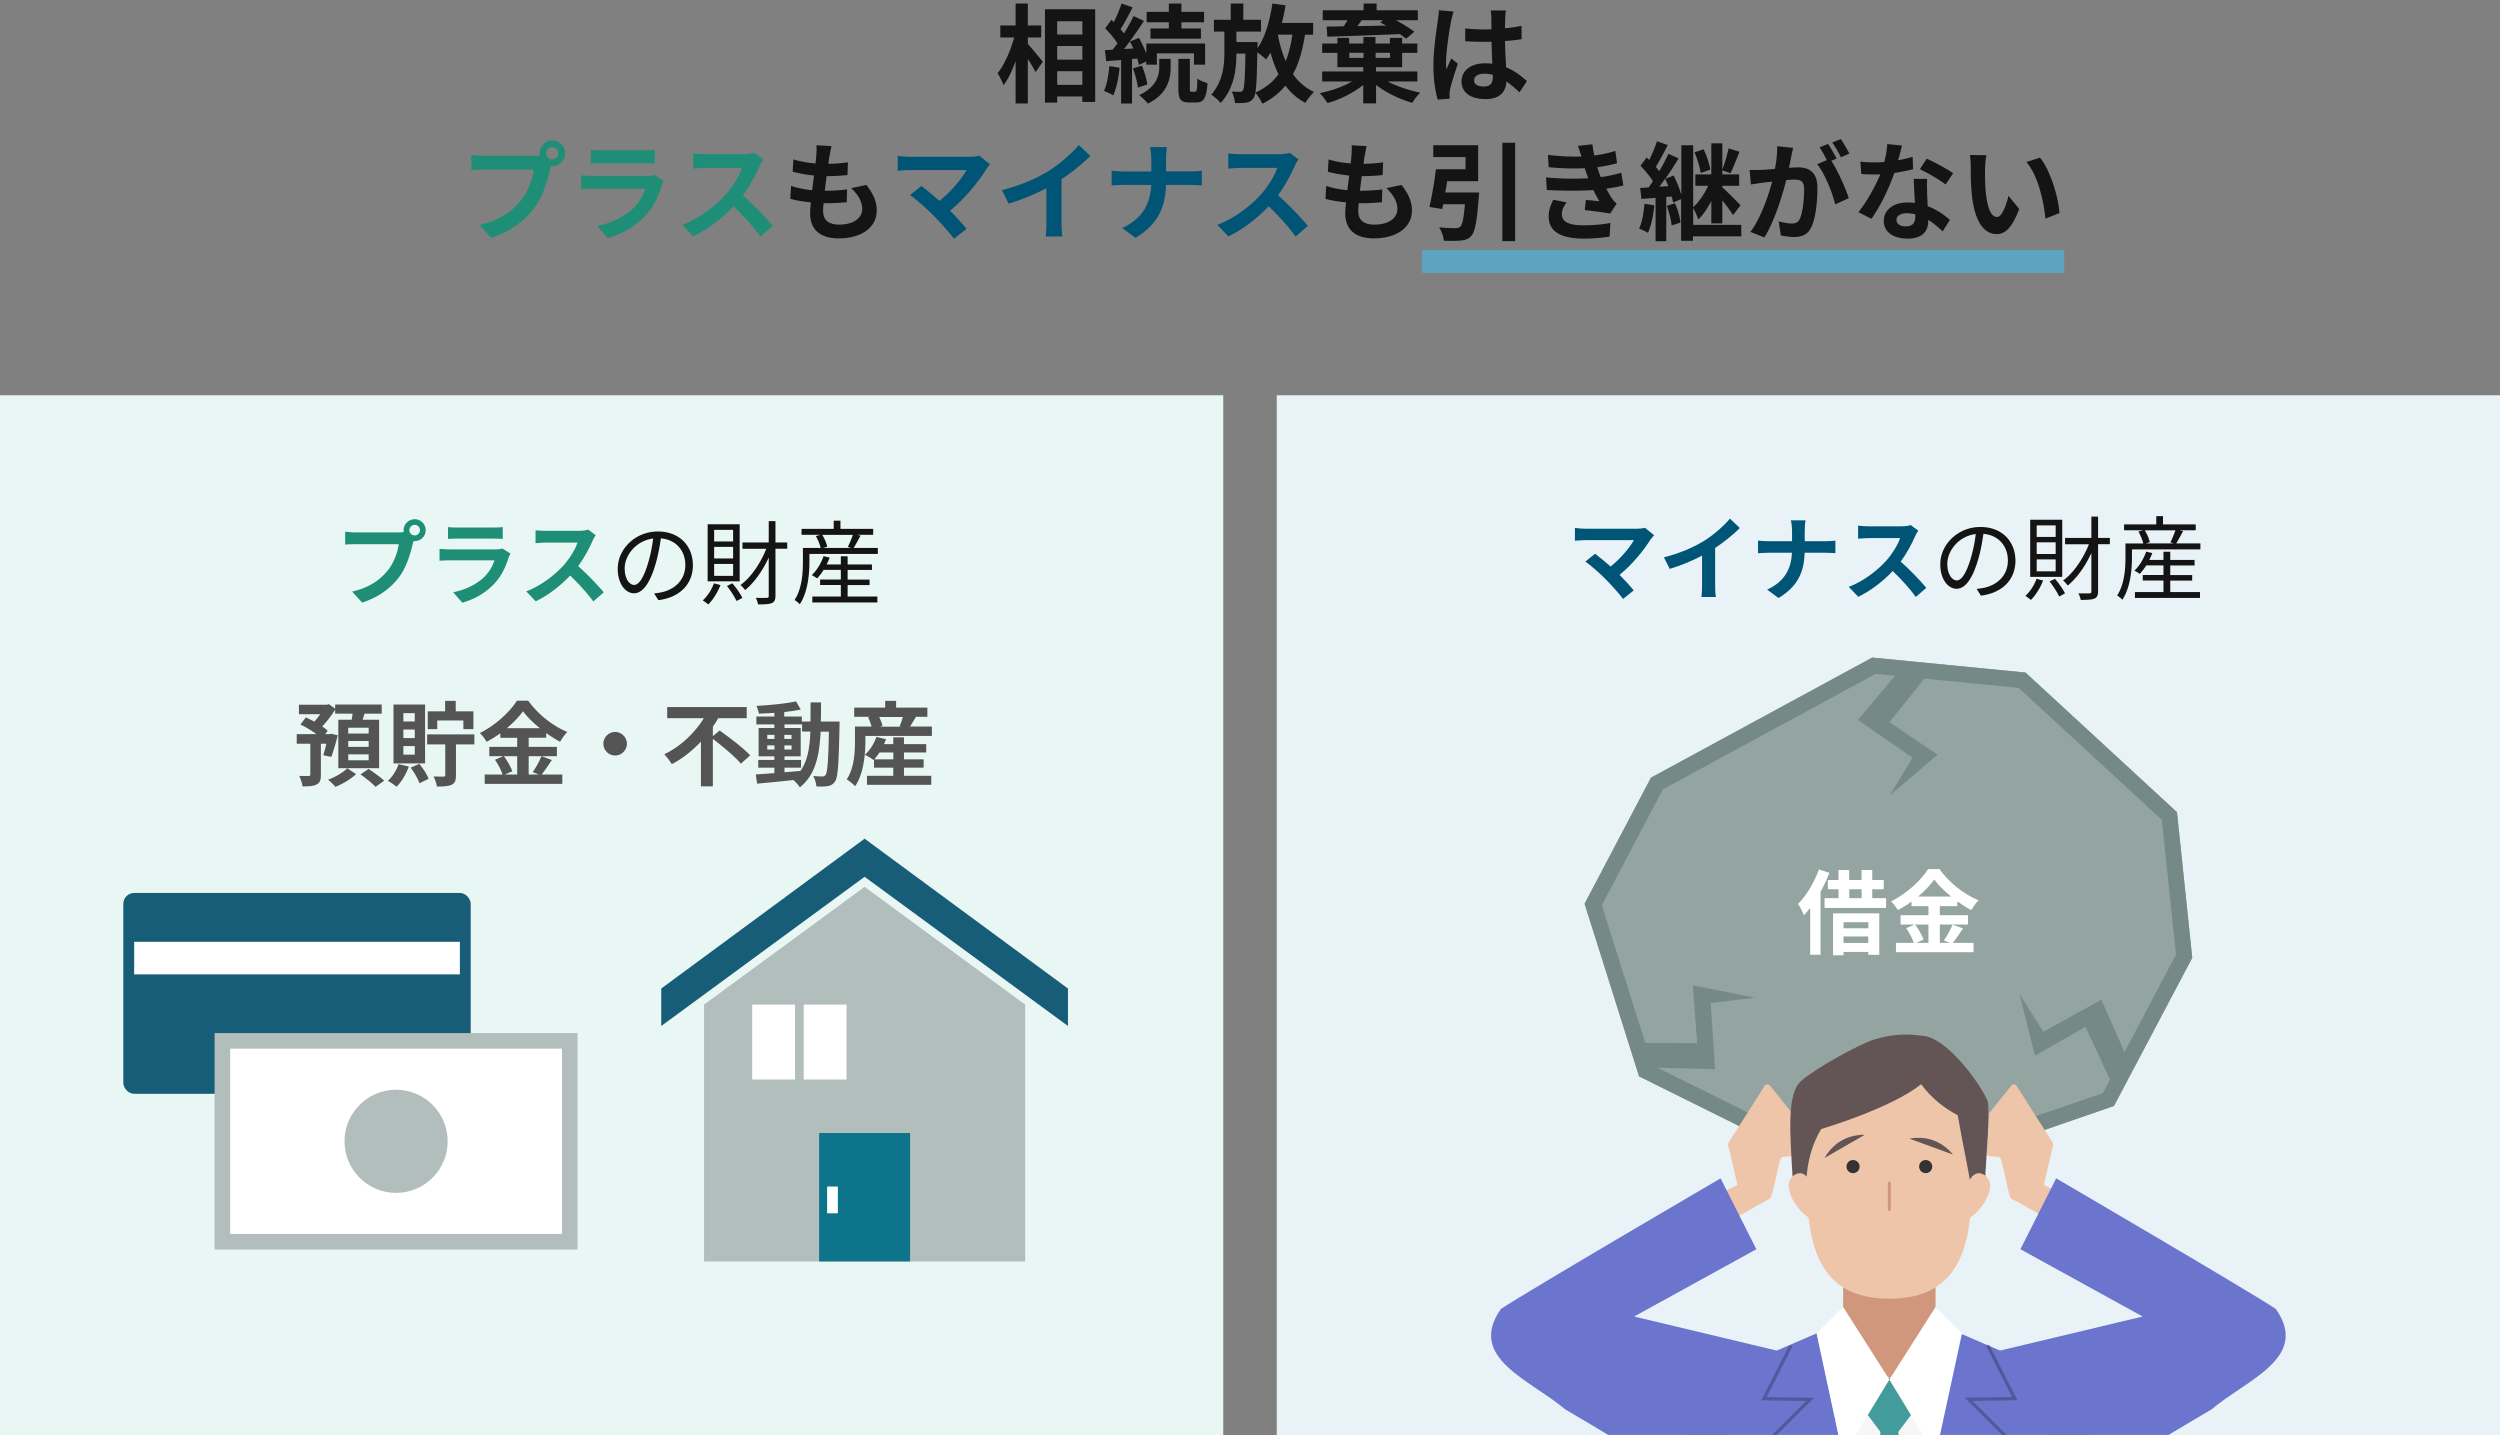<svg viewBox="0 0 327 187.7" xmlns="http://www.w3.org/2000/svg" xmlns:xlink="http://www.w3.org/1999/xlink"><rect x="0" y="0" width="327" height="187.7" fill="#808080" stroke="none"/><clipPath id="a"><path d="m194 82.73h106v104.96h-106z"/></clipPath><clipPath id="b"><path d="m237.62 174.18h9.5v44.92h-9.5z"/></clipPath><clipPath id="c"><path d="m247.13 174.18h9.5v44.92h-9.5z"/></clipPath><symbol id="d" viewBox="0 0 76 79"><path d="m38 9-30 22v48h60v-48z" fill="#b1bebb"/><path d="m38 0-38 28v7l38-27.88 38 27.88v-7z" fill="#185d78"/><path d="m17 31h8v14h-8zm9.62 0h8v14h-8z" fill="#fff"/><path d="m29.5 55h17v24h-17z" fill="#0e748c"/><path d="m31 65h2v5h-2z" fill="#fff"/></symbol><symbol id="e" viewBox="0 0 83.69 65.69"><rect fill="#185d78" height="37" rx="2" width="64"/><path d="m2 9h60v6h-60z" fill="#fff"/><path d="m18.25 27.25h64v37h-64z" fill="#fff" stroke="#b1bebb" stroke-miterlimit="10" stroke-width="2.87"/><circle cx="50.25" cy="45.75" fill="#b1bebb" r="9.5"/></symbol><path d="m0 51.7h160v136h-160z" fill="#e9f7f4"/><path d="m167 51.7h160v136h-160z" fill="#e9f3f7"/><use height="65.69" transform="matrix(.71 0 0 .71 16.13 116.8)" width="83.69" xlink:href="#e"/><g clip-path="url(#a)"><path d="m244.89 86.01 20.03 1.96 19.82 18.26 2 19.05-10.24 19.38-12.69 4.38-35.18-1.18-14.24-7.07-7.13-22.58 8.68-16.49z" fill="#94a4a1"/><path d="m245.32 88.14 18.71 1.83 18.73 17.26 1.86 17.64-9.56 18.1-11.55 3.98-34.34-1.15-13.05-6.48-6.6-20.91 7.99-15.17 27.83-15.1m-.45-2.13-28.94 15.71-8.68 16.49 7.12 22.58 14.25 7.07 35.18 1.18 12.69-4.38 10.24-19.38-2-19.05-19.81-18.26-20.04-1.96z" fill="#758a86"/><g fill="#efc5a9"><path d="m231.65 156.57c.34-.79.87-4.02 1.27-5.01.06-.15.21-.25.37-.26l1.06-.07c.24-.02.42-.22.4-.46l-.32-5.01c0-.09-.04-.17-.09-.24l-2.83-3.52c-.19-.23-.55-.21-.7.04l-4.71 7.41c-.06.1-.08.21-.06.33l1.74 7.44v.04s3.48.19 3.86-.7z"/><path d="m229.72 153.74 1.92 2.94-7.71 4.35-1.68-3.52z"/><path d="m262.94 156.57c-.34-.79-.87-4.02-1.27-5.01a.428.428 0 0 0 -.37-.26l-1.06-.07a.428.428 0 0 1 -.4-.46l.32-5.01c0-.09.04-.17.09-.24l2.83-3.52c.19-.23.55-.21.7.04l4.71 7.41c.06.1.08.21.06.33l-1.74 7.44v.04s-3.48.19-3.86-.7z"/><path d="m264.88 153.74-1.92 2.94 7.7 4.35 1.68-3.52z"/></g><path d="m241.08 166.73h12.09v13.82h-12.09z" fill="#d0977c"/><path d="m257.93 154.32c0 8.59-1.52 15.55-10.8 15.55s-10.8-6.96-10.8-15.55 4.83-15.55 10.8-15.55 10.8 6.96 10.8 15.55z" fill="#efc5a9"/><path d="m251.28 141.81c1.31 1.8 3.05 3.16 4.79 4.06.87 4.96.87 4.36 1.74 9.32h1.76s.78-10.18.42-11.12c-.87-2.25-5.22-8.15-8.28-8.56-3.17-.43-4.78-.05-6.53.45-1.95.56-7.93 3.92-9.58 5.41-1.92 1.73-1.5 6.61-1.05 13.82h1.73s-.24-3.91 1.93-7.51c0 0 9.15-2.7 13.07-5.86z" fill="#635555"/><path d="m247.13 158.41a.2.2 0 0 1 -.2-.2v-3.46c0-.11.09-.2.2-.2s.2.09.2.2v3.46a.2.2 0 0 1 -.2.2z" fill="#d0977c"/><path d="m240.86 149.19c-1.5.86-2.19 2.26-2.19 2.26l5.24-3.02s-1.55-.1-3.05.76zm12.03-.03c1.62.59 2.55 1.85 2.55 1.85l-5.68-2.07s1.51-.37 3.14.22z" fill="#635555"/><circle cx="242.38" cy="152.59" fill="#333" r=".86"/><circle cx="251.88" cy="152.59" fill="#333" r=".86"/><path d="m257.28 155.06s.81-2.51 2.43-1.26-.41 4.7-2.43 5.7zm-20.3 0s-.81-2.51-2.43-1.26.41 4.7 2.43 5.7z" fill="#efc5a9"/><g clip-path="url(#b)"><path d="m247.13 219.11h-9.51v-44.93l9.51 6.05z" fill="#f6f6f6"/></g><g clip-path="url(#c)"><path d="m247.13 219.11h9.5v-44.93l-9.5 6.05z" fill="#f6f6f6"/></g><path d="m247.13 180.38-6.48 38.73h12.96z" fill="#439c9b"/><path d="m247.13 188.84-6.48-8.61h12.96z" fill="#439c9b"/><path d="m221.64 234.87-1.12-53.09 17.1-7.38 9.51 44.49v60.47h-25.49z" fill="#6b75ce"/><path d="m225.06 154.14 4.67 9.26-15.99 8.8 19.13 4.57-11.36 17.71s-9.8-6.05-16.81-10.15c-4.48-3.84-12.87-6.69-8.39-13.11 3.3-2.22 28.74-17.09 28.74-17.09z" fill="#6b75ce"/><path d="m272.36 234.87 1.12-53.09-17.1-7.38-9.51 44.49v60.47h25.49z" fill="#6b75ce"/><path d="m268.94 154.14-4.67 9.26 15.99 8.8-19.13 4.57 11.36 17.71s9.8-6.05 16.81-10.15c4.48-3.84 12.87-6.69 8.39-13.11-3.3-2.22-28.74-17.09-28.74-17.09z" fill="#6b75ce"/><path d="m237.62 174.4 3.46-3.45 6.05 9.5-6.05 9.93z" fill="#fff"/><path d="m256.63 174.4-3.46-3.45-6.04 9.5 6.04 9.93z" fill="#fff"/><path d="m247.13 219.57c-.08 0-.16-.04-.19-.12l-15.18-31.73 4.5-4.47-5.88-.09 3.61-7.09c.05-.11.19-.15.29-.09.11.05.15.18.09.29l-3.3 6.47 6.21.09-5.01 4.98 15.05 31.46c.05.11 0 .24-.1.29-.03.01-.06.02-.09.02z" fill="#51589b"/><path d="m247.13 219.57s-.06 0-.09-.02c-.11-.05-.15-.18-.1-.29l15.05-31.46-5.01-4.98 6.21-.09-3.3-6.47c-.05-.11-.01-.24.09-.29s.24-.01.29.09l3.61 7.09-5.88.09 4.5 4.47-.07.14-15.12 31.59c-.04.08-.11.12-.19.12z" fill="#51589b"/><path d="m214.84 139.61 9.49.24-.57-8.65 5.76-.71-8.1-1.61.57 7.57-8.79-.04zm34.27-52.72-6.09 7.29 7.14 4.93-3.02 4.96 6.29-5.35-6.29-4.26 5.49-6.86zm29.58 52.56-3.83-8.69-7.59 4.2-3.1-4.9 2 8.01 6.61-3.75 3.71 7.97z" fill="#758a86"/></g><use height="79" transform="matrix(.7 0 0 .7 86.49 109.7)" width="76" xlink:href="#d"/><path d="m186 32.7h84v3h-84z" fill="#5ca4c0"/><path d="m215.93 70.5c-.86 1.4-2.4 3.32-4.09 4.69.68.68 1.39 1.46 1.86 2.03l-1.4 1.12c-.5-.67-1.51-1.8-2.29-2.59-.7-.71-1.92-1.79-2.64-2.3l1.27-1.02c.48.36 1.27 1.01 2.03 1.67 1.36-1.08 2.48-2.47 3.05-3.45h-6.34c-.48 0-1.13.06-1.38.08v-1.68c.31.05.97.11 1.38.11h6.66c.46 0 .86-.05 1.12-.13l1.2.98c-.17.19-.31.35-.41.5zm6.97.24c1.24-.77 2.6-1.97 3.38-2.91l1.29 1.24c-.91.9-2.06 1.83-3.23 2.6v4.85c0 .53.02 1.27.11 1.57h-1.9c.05-.29.08-1.04.08-1.57v-3.84c-1.24.65-2.76 1.3-4.23 1.73l-.76-1.51c2.15-.55 3.91-1.33 5.24-2.15zm11.35-2.68h1.91c-.07.37-.1 1.03-.1 1.42v1.31h2.7c.55 0 1.06-.05 1.31-.07v1.63c-.25-.01-.84-.05-1.32-.05h-2.7c-.07 2.41-.83 4.38-3.42 5.92l-1.49-1.1c2.35-1.07 3.15-2.79 3.25-4.82h-3.06c-.53 0-1.01.04-1.38.06v-1.65c.36.04.85.08 1.33.08h3.12v-1.32c0-.41-.05-1.03-.16-1.4zm16.24 2.1c-.41.94-1.08 2.22-1.88 3.3 1.19 1.03 2.64 2.57 3.35 3.43l-1.37 1.19c-.78-1.08-1.89-2.3-3.02-3.39-1.27 1.34-2.87 2.59-4.51 3.37l-1.24-1.3c1.93-.72 3.79-2.18 4.92-3.44.79-.9 1.52-2.09 1.79-2.94h-4.07c-.5 0-1.16.07-1.42.08v-1.7c.32.05 1.06.08 1.42.08h4.23c.52 0 1-.07 1.24-.16l.98.73c-.1.13-.31.5-.42.74z" fill="#057"/><path d="m259.11 77.92-.56-.89c.38-.04.75-.1 1.03-.16 1.54-.35 3.05-1.49 3.05-3.56 0-1.81-1.16-3.31-3.2-3.48-.16 1.12-.38 2.34-.72 3.45-.73 2.47-1.68 3.73-2.79 3.73s-2.13-1.22-2.13-3.2c0-2.6 2.31-4.88 5.24-4.88s4.59 1.98 4.59 4.41-1.65 4.2-4.5 4.57zm-3.16-2c.56 0 1.2-.8 1.81-2.83.3-1 .54-2.13.67-3.24-2.3.29-3.72 2.25-3.72 3.89 0 1.51.7 2.18 1.24 2.18zm11.29.01c-.37.96-.98 1.93-1.6 2.54-.16-.14-.52-.41-.72-.53.61-.55 1.15-1.38 1.46-2.23l.85.22zm2.5-.48h-4.19v-7.47h4.19zm-.86-6.73h-2.48v1.51h2.48zm0 2.22h-2.48v1.52h2.48zm0 2.23h-2.48v1.56h2.48zm-.09 2.54c.52.59 1.06 1.38 1.31 1.91l-.76.4c-.25-.54-.78-1.37-1.26-1.97zm7.18-4.53h-1.54v6.16c0 .53-.13.79-.47.95-.33.14-.89.18-1.8.18-.04-.24-.18-.64-.31-.86.67.01 1.26.01 1.44 0 .19 0 .26-.06.26-.26v-5.01c-.8 1.74-1.93 3.31-3.09 4.25-.16-.22-.42-.52-.61-.66 1.34-.95 2.63-2.84 3.38-4.74h-3.12v-.83h3.44v-2.79h.88v2.79h1.54v.83zm11.84-.11v.79h-8.95v1.07c0 1.57-.2 3.92-1.26 5.52-.13-.16-.5-.46-.68-.56.97-1.49 1.09-3.54 1.09-4.95v-1.86h2.33a6.62 6.62 0 0 0 -.64-1.55l.61-.17h-2.48v-.77h4.21v-1.08h.88v1.08h4.28v.77h-2.09l.44.11c-.3.56-.62 1.16-.9 1.61h3.15zm-3.95 6.37h3.9v.77h-8.51v-.77h3.73v-1.51h-2.71v-.72h2.71v-1.26h-2.25c-.26.42-.56.8-.85 1.12-.14-.12-.5-.34-.7-.43.66-.62 1.22-1.56 1.54-2.49l.8.19c-.11.3-.24.61-.4.9h1.86v-1.07h.89v1.07h3.18v.72h-3.18v1.26h2.87v.72h-2.87v1.51zm-3.33-8.08c.31.49.58 1.13.66 1.56l-.54.16h3.66l-.42-.14c.22-.44.49-1.09.65-1.57h-4.01z" fill="#141414"/><path d="m54.25 67.91c.78 0 1.43.65 1.43 1.44s-.65 1.43-1.43 1.43c-.05 0-.11 0-.16-.01-.04.13-.06.25-.1.36-.28 1.18-.79 3.03-1.8 4.37-1.08 1.44-2.69 2.63-4.82 3.32l-1.31-1.44c2.37-.55 3.73-1.6 4.7-2.82.79-1 1.25-2.35 1.4-3.38h-5.58c-.55 0-1.13.02-1.43.05v-1.69c.35.05 1.03.1 1.43.1h5.55c.17 0 .43-.01.68-.05-.01-.07-.02-.14-.02-.23 0-.79.65-1.44 1.44-1.44zm0 2.12c.37 0 .68-.31.68-.68s-.31-.7-.68-.7-.7.31-.7.7.31.68.7.68zm12.28 2.89c-.36 1.16-.88 2.33-1.78 3.32-1.21 1.34-2.75 2.16-4.28 2.59l-1.19-1.36c1.8-.37 3.24-1.16 4.15-2.1a5.2 5.2 0 0 0 1.24-2.08h-5.79c-.29 0-.89.01-1.39.06v-1.56c.5.04 1.02.07 1.39.07h5.94c.38 0 .71-.05.88-.12l1.07.66c-.08.16-.18.37-.23.5zm-6.69-3.92h4.62c.37 0 .96-.01 1.3-.06v1.55c-.32-.02-.89-.04-1.32-.04h-4.59c-.38 0-.9.01-1.25.04v-1.55c.34.05.84.06 1.25.06zm17.66 1.75c-.41.94-1.08 2.22-1.88 3.3 1.19 1.03 2.64 2.57 3.35 3.43l-1.37 1.19c-.78-1.08-1.89-2.3-3.02-3.39-1.27 1.34-2.87 2.59-4.51 3.37l-1.24-1.3c1.93-.72 3.79-2.18 4.92-3.44.79-.9 1.52-2.09 1.79-2.94h-4.07c-.5 0-1.16.07-1.42.08v-1.7c.32.05 1.06.08 1.42.08h4.23c.52 0 1-.07 1.24-.16l.98.73c-.1.13-.31.5-.42.74z" fill="#1f8e76"/><path d="m86.12 78.51-.56-.89c.38-.04.75-.1 1.03-.16 1.54-.35 3.05-1.49 3.05-3.56 0-1.81-1.16-3.31-3.2-3.48-.16 1.12-.38 2.34-.72 3.45-.73 2.47-1.68 3.73-2.79 3.73s-2.13-1.22-2.13-3.2c0-2.6 2.31-4.88 5.24-4.88s4.59 1.98 4.59 4.41-1.65 4.2-4.5 4.57zm-3.17-2c.56 0 1.2-.8 1.81-2.83.3-1 .54-2.13.67-3.24-2.3.29-3.72 2.25-3.72 3.89 0 1.51.7 2.18 1.24 2.18zm11.29.01c-.37.96-.98 1.93-1.6 2.54-.16-.14-.52-.41-.72-.53.61-.55 1.15-1.38 1.46-2.23l.85.22zm2.51-.48h-4.19v-7.47h4.19zm-.86-6.73h-2.48v1.51h2.48zm0 2.22h-2.48v1.52h2.48zm0 2.23h-2.48v1.56h2.48zm-.1 2.54c.52.59 1.06 1.38 1.31 1.91l-.76.4c-.25-.54-.78-1.37-1.26-1.97zm7.18-4.53h-1.54v6.16c0 .53-.13.79-.47.95-.33.14-.89.18-1.8.18-.04-.24-.18-.64-.31-.86.67.01 1.26.01 1.44 0 .19 0 .26-.06.26-.26v-5.01c-.8 1.74-1.93 3.31-3.09 4.25-.16-.22-.42-.52-.61-.66 1.34-.95 2.63-2.84 3.38-4.74h-3.12v-.83h3.44v-2.79h.88v2.79h1.54v.83zm11.85-.11v.79h-8.95v1.07c0 1.57-.2 3.92-1.26 5.52-.13-.16-.5-.46-.68-.56.97-1.49 1.09-3.54 1.09-4.95v-1.86h2.33a6.62 6.62 0 0 0 -.64-1.55l.61-.17h-2.48v-.77h4.21v-1.08h.88v1.08h4.28v.77h-2.09l.44.11c-.3.56-.62 1.16-.9 1.61h3.15zm-3.96 6.37h3.9v.77h-8.51v-.77h3.73v-1.51h-2.71v-.72h2.71v-1.26h-2.25c-.26.42-.56.8-.85 1.12-.14-.12-.5-.34-.7-.43.66-.62 1.22-1.56 1.54-2.49l.8.19c-.11.3-.24.61-.4.9h1.86v-1.07h.89v1.07h3.18v.72h-3.18v1.26h2.87v.72h-2.87v1.51zm-3.32-8.08c.31.49.58 1.13.66 1.56l-.54.16h3.66l-.42-.14c.22-.44.49-1.09.65-1.57h-4.01zm26.9-64.2c.49.53 1.68 1.97 1.96 2.33l-.95 1.36c-.21-.45-.62-1.11-1.01-1.74v5.83h-1.6v-5.53c-.45 1.23-.98 2.38-1.58 3.15-.15-.48-.52-1.15-.78-1.57.91-1.11 1.72-3.01 2.17-4.68h-1.81v-1.57h2v-2.87h1.6v2.87h1.75v1.57h-1.75zm8.81-4.54v12.12h-1.68v-.71h-3.29v.8h-1.6v-12.21zm-4.97 1.57v1.74h3.29v-1.74zm0 3.24v1.78h3.29v-1.78zm3.29 5.08v-1.79h-3.29v1.79zm4.87-2.23c-.13 1.33-.43 2.72-.83 3.61-.28-.2-.88-.46-1.22-.59.41-.83.6-2.07.71-3.25l1.33.22zm1.63-1.13v5.8h-1.43v-5.69l-1.95.15-.17-1.44 1.01-.06c.21-.25.42-.53.63-.83-.39-.63-1.04-1.39-1.6-1.96l.81-1.12c.1.1.21.2.32.29.39-.77.78-1.71 1.01-2.42l1.44.5c-.49.97-1.06 2.07-1.58 2.86.17.18.32.38.45.55.49-.78.94-1.58 1.26-2.27l1.36.63c-.77 1.18-1.72 2.56-2.61 3.68l1.22-.07c-.14-.31-.29-.62-.45-.9l1.18-.49c.36.63.71 1.39.97 2.06v-1.32h7.69v2.77h-1.46v-1.49h-4.85v1.49h-1.39v-.42l-.97.45c-.04-.24-.13-.52-.21-.83l-.7.06zm1.28.85c.34.77.63 1.79.71 2.46l-1.23.41c-.07-.69-.34-1.72-.64-2.52zm2.27-.89h1.5v1.12c0 1.44-.38 3.46-2.98 4.73-.25-.34-.77-.81-1.13-1.11 2.3-1.09 2.62-2.63 2.62-3.66v-1.09zm1.26-4.79h-2.9v-1.36h2.9v-1.09h1.65v1.09h2.96v1.36h-2.96v.81h2.55v1.34h-6.6v-1.34h2.4zm3.44 9.09c.2 0 .27-.22.29-1.74.29.27.91.5 1.33.62-.14 2-.52 2.52-1.47 2.52h-.9c-1.19 0-1.44-.45-1.44-1.83v-3.87h1.5v3.87c0 .38.03.43.21.43zm14.37-7.47c-.31 2.04-.8 3.75-1.57 5.17.71 1.01 1.62 1.81 2.76 2.33-.38.34-.88.98-1.13 1.43a7.637 7.637 0 0 1 -2.62-2.26c-.79.97-1.78 1.74-3.01 2.37-.15-.36-.63-1.11-.92-1.46 1.3-.59 2.28-1.37 3.03-2.4-.42-.85-.77-1.81-1.05-2.83-.18.32-.38.62-.59.9-.22-.25-.74-.64-1.13-.94-.07 3.96-.14 5.49-.5 5.98-.27.39-.53.53-.92.6-.36.07-.92.07-1.5.06-.04-.45-.21-1.09-.43-1.51.45.04.84.04 1.06.04.17.01.29-.04.41-.21.18-.28.27-1.47.32-4.79h-1.18c-.01 2.21-.32 4.55-2.06 6.46-.28-.36-.81-.81-1.22-1.09 1.5-1.74 1.71-3.74 1.71-5.55v-2.7h-1.37v-1.54h2.2v-2.13h1.65v2.13h2.31v1.54h-3.22v1.37h2.77s0 .48-.01.66v.14c1.01-1.43 1.62-3.6 1.95-5.84l1.72.24c-.13.78-.29 1.55-.48 2.3h4.09v1.54h-1.05zm-3.53.1c.24 1.21.56 2.34 1.01 3.36.41-1.01.69-2.16.87-3.46h-1.85zm14.34 6.02c1.21.64 2.83 1.18 4.27 1.47-.35.32-.81.92-1.04 1.33-1.61-.45-3.42-1.32-4.74-2.34v2.41h-1.68v-2.41c-1.29 1.05-3.05 1.92-4.68 2.37-.22-.38-.69-.98-1.01-1.3 1.46-.29 3.05-.84 4.23-1.53h-3.91v-1.3h5.37v-.56h-3.38v-1.88h-1.99v-1.22h1.99v-.74h1.54v.74h1.86v-.85h1.58v.85h1.89v-.74h1.6v.74h1.99v1.22h-1.99v1.88h-3.42v.56h5.41v1.3h-3.91zm-7.97-7.18c.64 0 1.4-.01 2.23-.03.17-.25.34-.53.49-.8h-3.24v-1.3h5.35v-.88h1.7v.88h5.39v1.3h-2.86c.91.5 1.82 1.08 2.41 1.51l-1.08.91c-.22-.18-.5-.39-.81-.6-3.43.14-7.05.27-9.5.34zm2.96 4.1h1.86v-.66h-1.86zm1.62-4.93c-.18.27-.38.53-.56.77 1.19-.01 2.48-.04 3.77-.07-.27-.14-.53-.28-.79-.41l.38-.29zm1.82 4.27v.66h1.89v-.66zm9.88-4.16c-.21.94-.67 4.02-.67 5.42 0 .28.01.63.06.91.18-.49.42-.97.63-1.44l.85.7c-.39 1.15-.84 2.58-1.01 3.33-.04.2-.07.5-.07.66 0 .14.01.38.03.57l-1.58.13c-.29-.98-.56-2.58-.56-4.48 0-2.12.42-4.76.57-5.84.06-.39.13-.92.14-1.37l1.93.17c-.11.28-.28.99-.32 1.25zm7.08-.49c-.01.31-.03.83-.04 1.44.77-.07 1.5-.18 2.17-.32v1.75c-.67.1-1.4.18-2.17.24.03 1.36.1 2.48.15 3.43 1.16.48 2.04 1.19 2.72 1.81l-.97 1.47c-.59-.55-1.15-1.04-1.71-1.42-.08 1.34-.84 2.3-2.73 2.3s-3.14-.81-3.14-2.28 1.21-2.4 3.11-2.4c.32 0 .63.01.91.06-.03-.87-.08-1.89-.1-2.88-.34.01-.67.01-.99.01-.83 0-1.62-.03-2.45-.08v-1.67c.8.08 1.61.13 2.45.13.32 0 .66 0 .98-.01 0-.69-.01-1.26-.01-1.55 0-.21-.04-.64-.1-.92h2c-.04.27-.07.6-.08.91zm-2.78 9.05c.85 0 1.15-.45 1.15-1.27v-.25c-.36-.1-.74-.15-1.12-.15-.8 0-1.33.34-1.33.87 0 .57.56.81 1.3.81z" fill="#141414"/><path d="m72.25 18.37c.91 0 1.67.76 1.67 1.68s-.76 1.67-1.67 1.67c-.06 0-.13 0-.18-.01-.04.15-.07.29-.11.42-.32 1.37-.92 3.54-2.1 5.1-1.26 1.68-3.14 3.07-5.63 3.88l-1.53-1.68c2.77-.64 4.36-1.86 5.49-3.29.92-1.16 1.46-2.75 1.64-3.95h-6.51c-.64 0-1.32.03-1.67.06v-1.98c.41.06 1.2.11 1.67.11h6.49c.2 0 .5-.01.8-.06-.01-.08-.03-.17-.03-.27 0-.92.76-1.68 1.68-1.68zm0 2.48c.43 0 .8-.36.8-.8s-.36-.81-.8-.81-.81.36-.81.81.36.8.81.8zm14.32 3.38c-.42 1.36-1.02 2.72-2.07 3.88-1.42 1.57-3.21 2.52-5 3.03l-1.39-1.58c2.1-.43 3.78-1.36 4.85-2.45.76-.77 1.19-1.64 1.44-2.42h-6.77c-.34 0-1.04.01-1.62.07v-1.82c.59.04 1.19.08 1.62.08h6.93c.45 0 .83-.06 1.02-.14l1.25.77a5 5 0 0 0 -.27.59zm-7.82-4.58h5.39c.43 0 1.12-.01 1.51-.07v1.81c-.38-.03-1.04-.04-1.54-.04h-5.36c-.45 0-1.05.01-1.46.04v-1.81c.39.06.98.07 1.46.07zm20.61 2.04c-.48 1.09-1.26 2.59-2.2 3.85 1.39 1.2 3.08 3 3.91 4.01l-1.6 1.39c-.91-1.26-2.21-2.69-3.53-3.96-1.48 1.57-3.35 3.03-5.27 3.94l-1.44-1.51c2.26-.84 4.43-2.55 5.74-4.02.92-1.05 1.78-2.44 2.09-3.43h-4.75c-.59 0-1.36.08-1.65.1v-1.99c.38.06 1.23.1 1.65.1h4.94c.6 0 1.16-.08 1.44-.18l1.15.85c-.11.15-.36.59-.49.87z" fill="#1f8e76"/><path d="m108.5 20.35c-.04.24-.1.62-.15 1.08 1.01-.01 1.91-.1 2.56-.2l-.06 1.67c-.84.08-1.61.14-2.73.14-.08.62-.17 1.28-.24 1.91h.1c.87 0 1.91-.06 2.82-.17l-.04 1.67c-.78.07-1.6.13-2.48.13h-.56c-.03.42-.06.77-.06 1.02 0 1.16.71 1.78 2.09 1.78 1.96 0 3.03-.9 3.03-2.05 0-.95-.52-1.85-1.44-2.72l1.98-.42c.92 1.18 1.36 2.17 1.36 3.36 0 2.12-1.9 3.63-4.97 3.63-2.2 0-3.75-.95-3.75-3.29 0-.34.04-.84.1-1.42-1.02-.1-1.95-.25-2.69-.46l.1-1.69c.91.31 1.85.46 2.76.56.08-.63.17-1.29.24-1.92-.97-.1-1.96-.27-2.79-.5l.1-1.61c.81.27 1.86.45 2.89.53.04-.43.08-.81.11-1.13.04-.66.04-.94.01-1.25l1.97.11c-.13.5-.18.88-.24 1.25z" fill="#141414"/><path d="m129.04 22.08c-1.01 1.64-2.8 3.88-4.78 5.48.8.8 1.62 1.71 2.17 2.37l-1.64 1.3c-.59-.78-1.77-2.1-2.68-3.03-.81-.83-2.24-2.09-3.08-2.69l1.48-1.19c.56.42 1.48 1.18 2.37 1.95 1.58-1.26 2.9-2.89 3.56-4.03h-7.41c-.56 0-1.32.07-1.61.1v-1.96c.36.06 1.13.13 1.61.13h7.77c.53 0 1.01-.06 1.3-.15l1.4 1.15c-.2.22-.36.41-.48.59zm8.12.28c1.44-.9 3.04-2.3 3.95-3.4l1.51 1.44a25.672 25.672 0 0 1 -3.77 3.04v5.66c0 .62.03 1.49.13 1.83h-2.21c.06-.34.1-1.22.1-1.83v-4.48a28.19 28.19 0 0 1 -4.94 2.02l-.88-1.77c2.51-.64 4.57-1.55 6.12-2.51zm13.24-3.12h2.23c-.08.43-.11 1.21-.11 1.65v1.53h3.15c.64 0 1.23-.06 1.53-.08v1.91c-.29-.01-.98-.06-1.54-.06h-3.15c-.08 2.82-.97 5.11-3.99 6.92l-1.74-1.29c2.75-1.25 3.68-3.26 3.8-5.63h-3.57c-.62 0-1.18.04-1.61.07v-1.93c.42.04.99.1 1.55.1h3.64v-1.54c0-.48-.06-1.2-.18-1.64zm18.96 2.45c-.48 1.09-1.26 2.59-2.2 3.85 1.39 1.2 3.08 3 3.91 4.01l-1.6 1.39c-.91-1.26-2.21-2.69-3.53-3.96-1.48 1.57-3.35 3.03-5.27 3.94l-1.44-1.51c2.26-.84 4.43-2.55 5.74-4.02.92-1.05 1.78-2.44 2.09-3.43h-4.75c-.59 0-1.36.08-1.65.1v-1.99c.38.06 1.23.1 1.65.1h4.94c.6 0 1.16-.08 1.44-.18l1.15.85c-.11.15-.36.59-.49.87z" fill="#057"/><path d="m178.5 20.35c-.04.24-.1.62-.15 1.08 1.01-.01 1.91-.1 2.56-.2l-.06 1.67c-.84.08-1.61.14-2.73.14-.08.62-.17 1.28-.24 1.91h.1c.87 0 1.91-.06 2.82-.17l-.04 1.67c-.78.07-1.6.13-2.48.13h-.56c-.03.42-.06.77-.06 1.02 0 1.16.71 1.78 2.09 1.78 1.96 0 3.03-.9 3.03-2.05 0-.95-.52-1.85-1.44-2.72l1.98-.42c.92 1.18 1.36 2.17 1.36 3.36 0 2.12-1.91 3.63-4.97 3.63-2.2 0-3.75-.95-3.75-3.29 0-.34.04-.84.1-1.42-1.02-.1-1.95-.25-2.69-.46l.1-1.69c.91.31 1.85.46 2.76.56.08-.63.17-1.29.24-1.92-.97-.1-1.96-.27-2.79-.5l.1-1.61c.81.27 1.86.45 2.89.53.04-.43.08-.81.11-1.13.04-.66.04-.94.01-1.25l1.97.11c-.13.5-.18.88-.24 1.25zm14.97 4.82s-.01.46-.06.69c-.22 3.1-.48 4.46-.97 5-.39.42-.78.55-1.39.6-.49.06-1.34.06-2.2.03-.04-.53-.29-1.26-.62-1.75.84.08 1.74.1 2.12.1.28 0 .45-.03.63-.17.29-.24.48-1.12.63-2.96h-2.84c-.04.22-.08.43-.13.63l-1.68-.27c.32-1.32.67-3.32.85-4.93h3.88v-1.6h-4.22v-1.55h5.87v4.71h-4.06c-.07.49-.15 1-.24 1.47h4.41zm4.71-6.5v12.87h-1.67v-12.87zm9.57 4.65a7.64 7.64 0 0 1 -.18-.49c-.11-.32-.2-.59-.28-.83-1.32.07-2.96.04-4.72-.13l-.1-1.61c1.67.2 3.1.25 4.38.21-.14-.45-.28-.9-.45-1.39l1.88-.21c.07.5.15 1 .25 1.47a16.5 16.5 0 0 0 2.76-.6l.22 1.61c-.77.21-1.65.39-2.58.52.07.22.14.45.21.66.07.2.15.41.24.63 1.15-.14 1.99-.38 2.68-.56l.28 1.65c-.64.17-1.4.32-2.24.43.24.45.48.88.73 1.25.18.27.38.48.63.71l-.85 1.29c-.78-.15-2.3-.34-3.32-.45l.14-1.33c.59.06 1.34.13 1.77.17-.29-.49-.56-.98-.79-1.46-1.72.11-3.98.11-6.09-.01l-.1-1.65c2.09.2 3.98.21 5.53.11zm-3.46 4.69c0 1.04.98 1.46 2.83 1.46 1.33 0 2.52-.11 3.52-.31l-.1 1.78c-.98.17-2.26.27-3.4.27-2.8 0-4.54-.83-4.57-2.83-.03-.9.28-1.58.6-2.25l1.74.34c-.34.46-.62.95-.62 1.55zm12.09-1.15c-.11 1.33-.42 2.7-.83 3.6-.27-.17-.84-.45-1.16-.56.41-.83.6-2.07.71-3.25l1.27.21zm11.35 4.05h-6.29v.59h-1.55v-5.46l-1.05.46c-.04-.24-.1-.5-.18-.8l-.71.06v5.79h-1.4v-5.67l-1.85.14-.17-1.44c.34-.01.7-.04 1.11-.06.18-.25.38-.53.56-.81-.36-.64-1.05-1.43-1.62-2.03l.8-1.08c.11.1.22.21.34.32.39-.77.79-1.72 1.01-2.44l1.42.49c-.5.97-1.08 2.07-1.57 2.86.17.2.32.39.45.57.46-.78.88-1.6 1.21-2.28l1.32.6a54.8 54.8 0 0 1 -1.74 2.68l1.09-.45c.41.8.8 1.78 1.01 2.55v-6.5h1.55v8.1c.74-.66 1.5-1.78 1.96-2.8h-1.68v-1.49h2.09v-4.06h1.44v4.06h2.2v1.49h-2.2v.21c.6.52 2.04 1.97 2.38 2.34l-.98 1.29c-.29-.49-.87-1.26-1.4-1.93v3.01h-1.44v-2.94c-.49.95-1.08 1.85-1.71 2.42-.13-.43-.42-1.06-.66-1.49v2.2h6.29v1.51zm-9.52-6.56c-.13-.34-.27-.67-.42-.97-.25.36-.49.71-.74 1.04zm.89 2.24c.35.8.63 1.82.71 2.52l-1.16.38c-.06-.7-.34-1.75-.64-2.58zm3.35-3.96c-.1-.74-.45-1.86-.8-2.7l1.18-.41c.41.84.76 1.92.88 2.66zm5.08-2.79c-.39.98-.83 2.1-1.18 2.82l-1.11-.39c.31-.78.7-2.02.85-2.87l1.43.45zm6.76.67c-.08.42-.2.94-.29 1.44.48-.03.88-.06 1.18-.06 1.48 0 2.54.66 2.54 2.68 0 1.65-.2 3.92-.8 5.14-.46.98-1.23 1.29-2.3 1.29-.53 0-1.2-.1-1.68-.2l-.29-1.85c.53.15 1.34.29 1.71.29.48 0 .83-.14 1.05-.6.38-.8.57-2.49.57-3.88 0-1.12-.49-1.27-1.36-1.27-.22 0-.57.03-.98.06-.53 2.13-1.57 5.45-2.86 7.51l-1.82-.73c1.36-1.83 2.33-4.66 2.84-6.58-.5.06-.95.11-1.21.14-.41.07-1.13.17-1.57.24l-.17-1.91c.52.04.98.01 1.5 0 .43-.01 1.09-.06 1.81-.13.2-1.05.32-2.07.29-2.96l2.09.21c-.08.36-.18.81-.25 1.16zm5.94.23-.69.29c.84 1.3 1.89 3.64 2.28 4.89l-1.78.81c-.36-1.55-1.36-4.02-2.35-5.25l1.26-.55c-.28-.53-.63-1.21-.95-1.65l1.11-.46c.35.52.85 1.4 1.12 1.92zm1.67-.65-1.11.48c-.29-.57-.74-1.4-1.13-1.93l1.12-.45c.36.53.88 1.42 1.12 1.91zm6.38.87c.69-.13 1.34-.28 1.89-.45l.06 1.62c-.64.17-1.51.35-2.45.49-.67 1.96-1.86 4.41-3 6l-1.7-.87c1.11-1.37 2.24-3.43 2.86-4.94-.25.01-.49.01-.73.01-.58 0-1.15-.01-1.75-.06l-.13-1.62c.6.07 1.34.1 1.86.1.42 0 .84-.01 1.28-.06.2-.77.35-1.61.38-2.34l1.93.2a69.3 69.3 0 0 1 -.5 1.92zm3.78 4.23c.01.41.06 1.08.08 1.78 1.2.45 2.18 1.15 2.9 1.79l-.94 1.5c-.49-.45-1.12-1.04-1.89-1.5v.14c0 1.3-.71 2.31-2.7 2.31-1.74 0-3.11-.77-3.11-2.31 0-1.37 1.15-2.42 3.1-2.42.34 0 .64.03.97.06-.06-1.04-.13-2.28-.15-3.14h1.75c-.04.59-.01 1.18 0 1.79zm-2.8 4.42c.97 0 1.26-.53 1.26-1.3v-.28c-.36-.08-.74-.14-1.13-.14-.81 0-1.33.36-1.33.85 0 .52.43.87 1.21.87zm1.85-7.46.9-1.39c1.01.43 2.75 1.39 3.46 1.9l-.99 1.47c-.81-.64-2.41-1.55-3.36-1.99zm8.53-.14c-.01.91 0 1.96.08 2.97.2 2.02.62 3.4 1.5 3.4.66 0 1.22-1.64 1.49-2.76l1.4 1.71c-.92 2.44-1.81 3.29-2.93 3.29-1.54 0-2.87-1.39-3.26-5.14-.14-1.29-.15-2.93-.15-3.78 0-.39-.03-1-.11-1.43l2.16.03c-.1.5-.17 1.32-.17 1.71zm9.73 5.87-1.83.71c-.22-2.26-.97-5.66-2.49-7.4l1.78-.57c1.33 1.61 2.4 5.11 2.55 7.26z" fill="#141414"/><path d="m239.28 114.17c-.31.83-.71 1.67-1.15 2.47v8.24h-1.36v-6.13c-.26.35-.54.67-.82.96-.13-.35-.52-1.14-.76-1.48 1.08-1.08 2.11-2.78 2.72-4.5l1.36.43zm7.42 3.31v1.28h-8.05v-1.28h1.83v-1.16h-1.4v-1.22h1.4v-1.3h1.39v1.3h1.62v-1.3h1.4v1.3h1.5v1.22h-1.5v1.16h1.8zm-6.93 1.98h6.04v5.43h-1.44v-.38h-3.24v.44h-1.37v-5.49zm1.37 1.16v.8h3.24v-.8zm3.23 2.72v-.85h-3.24v.85zm-2.49-5.86h1.62v-1.16h-1.62zm14.89 3.95c-.46.66-.92 1.39-1.34 1.9h2.71v1.22h-10.15v-1.22h2.34c-.18-.54-.58-1.34-1-1.93l1.09-.47h-1.83v-1.22h3.65v-1.19h-2.21v-.59c-.56.41-1.18.79-1.79 1.12-.18-.34-.58-.85-.89-1.15 2.04-1 3.96-2.79 4.85-4.23h1.47c1.3 1.81 3.23 3.32 5.12 4.09-.36.36-.68.84-.95 1.28-.6-.31-1.22-.71-1.82-1.14v.62h-2.29v1.19h3.69v1.22h-3.69v2.4h1.31l-.78-.32c.4-.56.88-1.44 1.14-2.07l1.37.5zm-6.27-.5c.46.61.92 1.43 1.1 1.98l-.98.42h1.62v-2.4zm4.71-3.66c-.89-.72-1.68-1.5-2.21-2.22-.52.72-1.26 1.5-2.12 2.22z" fill="#fff"/><path d="m42.28 98.79c.13-.4.28-.95.41-1.51h-.72v4.07c0 .67-.11 1.04-.55 1.26s-1.04.25-1.85.25c-.05-.41-.24-.98-.43-1.37.52.01 1.08.01 1.23.01.17-.01.22-.05.22-.18v-4.04h-1.78v-1.26h2.57c-.61-.46-1.4-.92-2.08-1.26l.71-.92c.35.16.73.35 1.1.55.26-.29.54-.62.77-.97h-2.78v-1.24h3.67l.25-.08.82.6v-.55h6.09v1.2h-2.25c-.08.28-.17.54-.25.79h2.16v6.34h-5.34v-6.34h1.75c.05-.26.08-.53.12-.79h-2.28v-.53c-.46.73-1.08 1.56-1.7 2.2.29.19.53.38.72.56l-.31.44h.58l.19-.04.86.19c-.25 1-.58 2.12-.84 2.83l-1.06-.22zm4.3 2.46c-.66.64-1.79 1.31-2.71 1.67-.23-.28-.65-.68-.96-.94.94-.32 1.99-.96 2.51-1.49zm1.64-6.06h-2.67v.76h2.67zm0 1.73h-2.67v.77h2.67zm0 1.75h-2.67v.77h2.67zm-.01 1.91c.66.43 1.57 1.08 2.04 1.54l-1.13.8c-.41-.46-1.3-1.15-1.97-1.63zm5.27-.32c-.37 1.01-.98 2.03-1.61 2.65-.25-.23-.82-.6-1.13-.78.6-.54 1.12-1.37 1.39-2.18l1.34.31zm2.12-.41h-4.13v-7.7h4.13zm-1.35-6.57h-1.49v1.09h1.49zm0 2.14h-1.49v1.12h1.49zm0 2.17h-1.49v1.12h1.49zm.59 2.32c.5.6 1.01 1.39 1.22 1.96l-1.2.58c-.18-.55-.67-1.42-1.15-2.04l1.13-.49zm7.2-2.54h-2.4v4.04c0 .67-.12 1.02-.58 1.24-.44.2-1.07.23-1.91.23a4.77 4.77 0 0 0 -.44-1.32c.54.02 1.13.02 1.3.02s.23-.05.23-.2v-4.01h-2.37v-1.31h6.18v1.31zm-4.84-2h-1.25v-2.33h2.27v-1.37h1.39v1.37h2.31v2.33h-1.31v-1.13h-3.42v1.13zm14.98 4.05c-.46.66-.92 1.39-1.34 1.89h2.71v1.22h-10.15v-1.22h2.34c-.18-.54-.58-1.34-1-1.93l1.09-.47h-1.83v-1.22h3.65v-1.19h-2.21v-.59c-.56.41-1.18.79-1.79 1.12-.18-.34-.58-.85-.89-1.15 2.04-1 3.96-2.79 4.85-4.23h1.48c1.3 1.81 3.23 3.32 5.12 4.09-.36.36-.68.84-.95 1.28-.6-.31-1.22-.71-1.82-1.14v.62h-2.29v1.19h3.69v1.22h-3.69v2.4h1.31l-.78-.32c.4-.56.88-1.44 1.14-2.08l1.37.5zm-6.27-.51c.46.61.92 1.43 1.1 1.98l-.98.42h1.62v-2.4zm4.71-3.66c-.89-.72-1.68-1.5-2.21-2.22-.52.72-1.26 1.5-2.12 2.22zm11.38 2.03c0 .84-.7 1.54-1.54 1.54s-1.54-.7-1.54-1.54.7-1.54 1.54-1.54 1.54.7 1.54 1.54zm12.13-1.73c1.28.92 3.13 2.3 3.99 3.25l-1.21 1.09c-.74-.89-2.37-2.25-3.67-3.25v6.21h-1.56v-5.85c-1.09 1.16-2.38 2.21-3.81 2.95-.23-.38-.67-.97-.98-1.3 2.18-1.02 4.05-2.88 5.17-4.71h-4.79v-1.46h10.4v1.46h-3.73c-.2.37-.44.74-.7 1.1v1.25zm15.69-1.17s-.01.47-.01.64c-.11 4.91-.2 6.64-.59 7.2-.28.4-.55.52-.95.6-.36.07-.91.06-1.49.05-.02-.4-.18-.97-.42-1.37.53.05.98.06 1.21.06.18 0 .3-.05.41-.2.25-.32.37-1.79.44-5.66h-1.08c-.16 3.21-.71 5.69-2.72 7.28-.18-.29-.53-.68-.84-.95-1.73.18-3.45.36-4.75.47l-.17-1.2c.67-.05 1.51-.11 2.43-.17v-.72h-2.11v-1.01h2.11v-.47h-2.06v-3.71h2.06v-.47h-2.36v-1.03h2.36v-.48c-.7.05-1.38.08-2.03.1a4.7 4.7 0 0 0 -.31-1.01c1.77-.1 3.85-.3 5.17-.59l.62 1.07c-.64.13-1.38.24-2.16.32v.59h2.3v.66h1.13c.01-.79.01-1.62.01-2.51h1.37c0 .88 0 1.71-.02 2.51h2.43zm-9.46 2.27h.94v-.53h-.94zm.94 1.39v-.54h-.94v.54zm1.3 2.97c.68-.05 1.39-.11 2.09-.17.94-1.29 1.22-3.01 1.31-5.16h-1.09v-.93h-2.3v.47h2.12v3.71h-2.12v.47h2.17v1.01h-2.17v.61zm.93-4.36v-.53h-.94v.53zm-.93.85v.54h.94v-.54zm19.29-2.46v1.22h-8.7v.72c0 1.68-.22 4.22-1.34 5.86-.22-.25-.82-.74-1.1-.9.98-1.46 1.08-3.55 1.08-4.98v-1.93h2.17c-.1-.37-.26-.83-.46-1.2l.26-.07h-2.07v-1.21h4.05v-.88h1.43v.88h4.09v1.21h-1.49c-.28.46-.54.91-.77 1.27h2.84zm-3.64 6.43h3.56v1.18h-8.41v-1.18h3.44v-1.06h-2.52v-1.07l-.07.07c-.26-.22-.8-.54-1.13-.68.66-.58 1.21-1.46 1.51-2.34l1.26.29c-.07.22-.17.43-.26.65h1.21v-.89h1.4v.89h2.91v1.09h-2.91v.9h2.57v1.09h-2.57v1.06zm-1.4-2.15v-.9h-1.81c-.22.33-.46.65-.68.9zm-1.86-5.55c.2.4.37.85.44 1.18l-.36.1h2.82l-.22-.06c.16-.35.31-.8.43-1.21h-3.12z" fill="#545454"/></svg>